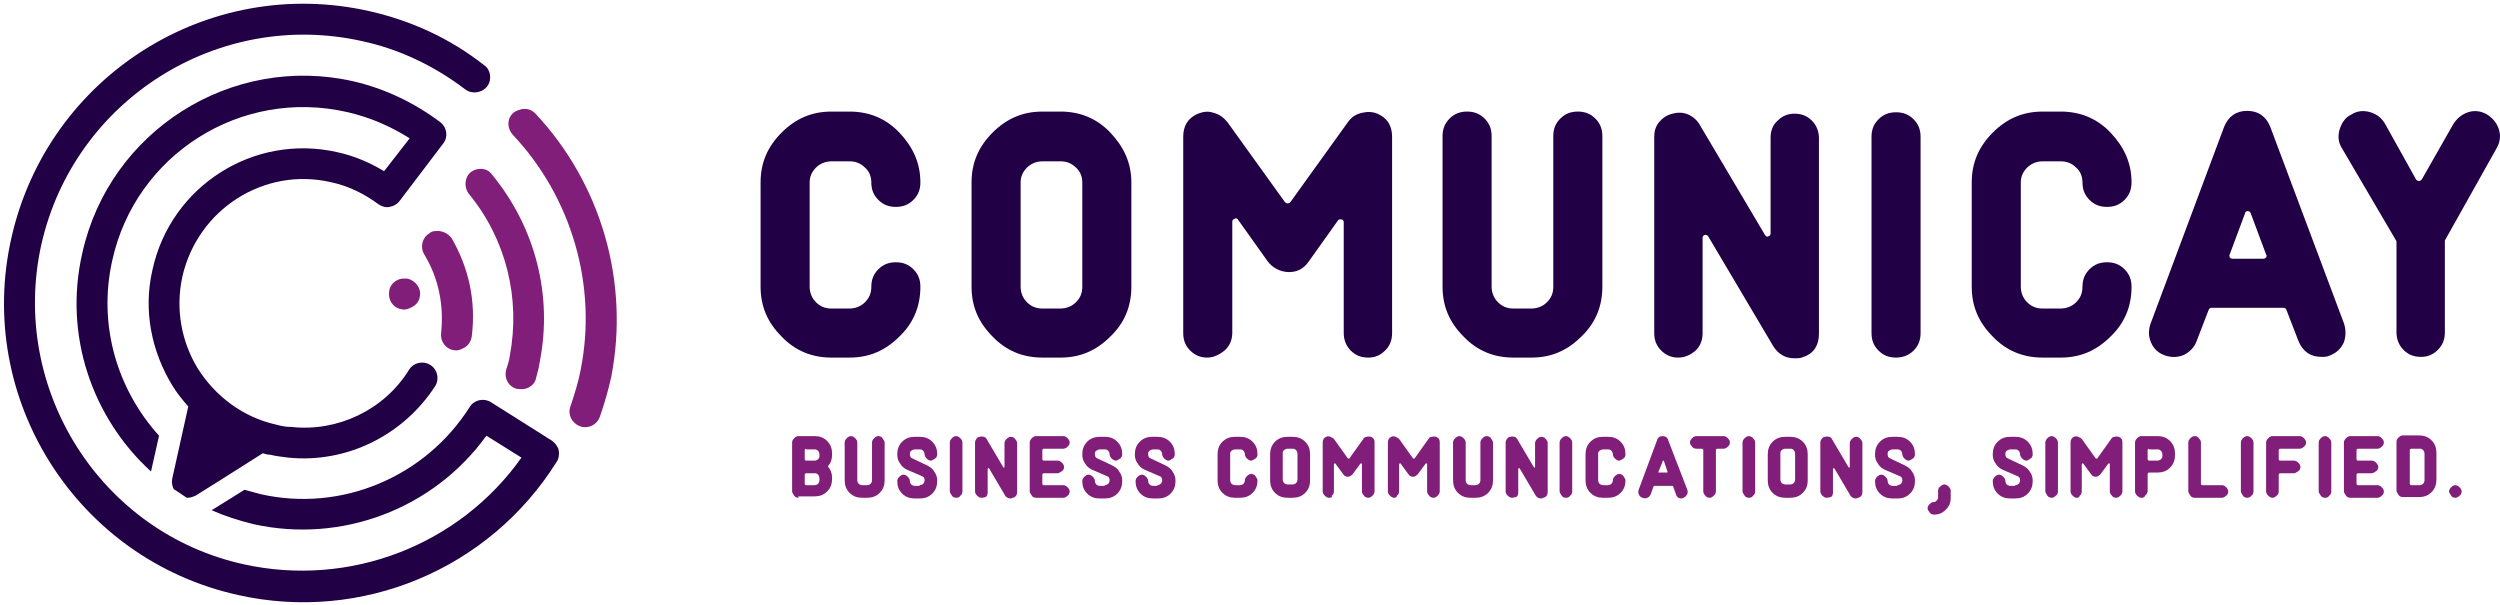 <svg width="479" height="116" viewBox="0 0 479 116" fill="none" xmlns="http://www.w3.org/2000/svg">
<path d="M159.291 68.514C155.531 68.514 152.308 67.171 149.756 64.485C147.07 61.799 145.728 58.71 145.728 54.95V34.941C145.728 31.18 147.07 28.092 149.756 25.406C152.442 22.72 155.531 21.377 159.291 21.377H162.783C166.543 21.377 169.766 22.72 172.317 25.406C174.869 28.092 176.346 31.18 176.346 34.941C176.346 36.283 175.943 37.358 175.003 38.298C174.063 39.238 172.989 39.641 171.646 39.641C170.303 39.641 169.229 39.238 168.289 38.298C167.349 37.358 166.946 36.283 166.946 34.941C166.946 33.866 166.543 32.792 165.737 32.12C164.931 31.315 163.991 30.912 162.783 30.912H159.291C158.217 30.912 157.142 31.315 156.337 32.12C155.531 32.926 155.128 33.866 155.128 34.941V54.95C155.128 56.024 155.531 57.099 156.337 57.904C157.142 58.71 158.082 59.113 159.291 59.113H162.783C163.857 59.113 164.931 58.71 165.737 57.904C166.543 57.099 166.946 56.159 166.946 54.95C166.946 53.607 167.349 52.533 168.289 51.593C169.229 50.653 170.303 50.25 171.646 50.25C172.989 50.25 174.063 50.653 175.003 51.593C175.943 52.533 176.346 53.607 176.346 54.95C176.346 58.71 175.003 61.933 172.317 64.485C169.632 67.171 166.543 68.514 162.783 68.514H159.291Z" fill="#210045"/>
<path d="M199.714 68.514C195.954 68.514 192.731 67.171 190.179 64.485C187.493 61.799 186.15 58.71 186.15 54.95V34.941C186.15 31.18 187.493 28.092 190.179 25.406C192.865 22.72 195.954 21.377 199.714 21.377H203.206C206.966 21.377 210.189 22.72 212.74 25.406C215.292 28.092 216.769 31.18 216.769 34.941V54.95C216.769 58.71 215.426 61.933 212.74 64.485C210.054 67.171 206.966 68.514 203.206 68.514H199.714ZM195.551 54.95C195.551 56.024 195.954 57.099 196.76 57.904C197.565 58.71 198.505 59.113 199.714 59.113H203.206C204.28 59.113 205.354 58.71 206.16 57.904C206.966 57.099 207.369 56.159 207.369 54.95V34.941C207.369 33.866 206.966 32.792 206.16 32.12C205.354 31.315 204.414 30.912 203.206 30.912H199.714C198.64 30.912 197.565 31.315 196.76 32.12C195.954 32.926 195.551 33.866 195.551 34.941V54.95Z" fill="#210045"/>
<path d="M231.272 68.515C229.929 68.515 228.855 67.978 228.049 67.172C227.109 66.232 226.706 65.157 226.706 63.815V26.212C226.706 24.064 227.646 22.587 229.526 21.781C230.601 21.378 231.541 21.244 232.615 21.647C233.689 21.915 234.495 22.587 235.166 23.392L246.178 38.702C246.313 38.836 246.447 38.97 246.716 38.97C246.984 38.97 247.119 38.836 247.253 38.702L258.265 23.392C258.936 22.452 259.742 21.915 260.816 21.647C261.891 21.378 262.965 21.378 263.905 21.781C265.785 22.587 266.725 24.064 266.725 26.212V63.815C266.725 65.157 266.322 66.232 265.382 67.172C264.442 68.112 263.368 68.515 262.159 68.515C260.816 68.515 259.742 68.112 258.802 67.172C257.862 66.232 257.459 65.023 257.459 63.815V42.596C257.459 42.328 257.325 42.059 257.056 42.059C256.788 41.925 256.519 42.059 256.385 42.193L250.744 50.117C249.804 51.459 248.596 52.131 246.984 52.131C245.373 52.131 243.761 51.325 242.821 49.982L237.181 42.059C237.047 41.791 236.778 41.791 236.509 41.925C236.241 42.059 236.107 42.193 236.107 42.462V63.68C236.107 65.023 235.704 66.097 234.764 67.037C233.689 67.978 232.481 68.515 231.272 68.515Z" fill="#210045"/>
<path d="M289.957 68.514C286.197 68.514 282.974 67.171 280.422 64.485C277.736 61.799 276.394 58.71 276.394 54.95V26.077C276.394 24.734 276.796 23.66 277.736 22.72C278.677 21.78 279.751 21.377 281.094 21.377C282.437 21.377 283.511 21.78 284.451 22.72C285.391 23.66 285.794 24.734 285.794 26.077V54.95C285.794 56.024 286.197 57.099 287.003 57.904C287.808 58.71 288.748 59.113 289.957 59.113H293.449C294.523 59.113 295.597 58.71 296.403 57.904C297.209 57.099 297.612 56.159 297.612 54.95V26.077C297.612 24.734 298.015 23.66 298.955 22.72C299.895 21.78 300.969 21.377 302.312 21.377C303.655 21.377 304.729 21.78 305.669 22.72C306.609 23.66 307.012 24.734 307.012 26.077V54.95C307.012 58.71 305.669 61.933 302.983 64.485C300.298 67.171 297.209 68.514 293.449 68.514H289.957Z" fill="#210045"/>
<path d="M321.517 68.514C320.174 68.514 319.1 67.977 318.294 67.171C317.354 66.231 316.951 65.156 316.951 63.813V26.212C316.951 25.137 317.22 24.197 317.891 23.392C318.563 22.586 319.368 22.049 320.443 21.78C321.383 21.511 322.457 21.511 323.397 21.914C324.337 22.317 325.143 22.989 325.68 23.929L338.169 45.013C338.304 45.281 338.572 45.416 338.841 45.281C339.109 45.147 339.244 45.013 339.244 44.744V26.346C339.244 25.137 339.647 23.929 340.587 23.123C341.527 22.183 342.601 21.78 343.81 21.78C345.153 21.78 346.227 22.183 347.167 23.123C348.107 24.063 348.51 25.272 348.51 26.48V63.948C348.51 66.097 347.57 67.708 345.556 68.379C345.018 68.648 344.481 68.648 343.81 68.648C342.064 68.648 340.721 67.842 339.781 66.365L327.292 45.281C327.157 45.013 326.889 45.013 326.62 45.013C326.352 45.147 326.217 45.281 326.217 45.55V63.813C326.217 65.156 325.814 66.231 324.874 67.171C323.934 67.977 322.86 68.514 321.517 68.514Z" fill="#210045"/>
<path d="M363.282 68.514C361.939 68.514 360.865 68.111 359.925 67.171C358.985 66.231 358.582 65.157 358.582 63.814V26.212C358.582 24.869 358.985 23.795 359.925 22.855C360.865 21.915 361.939 21.512 363.282 21.512C364.625 21.512 365.7 21.915 366.64 22.855C367.58 23.795 367.983 24.869 367.983 26.212V63.814C367.983 65.157 367.58 66.231 366.64 67.171C365.7 68.111 364.491 68.514 363.282 68.514Z" fill="#210045"/>
<path d="M391.349 68.514C387.589 68.514 384.365 67.171 381.814 64.485C379.128 61.799 377.785 58.71 377.785 54.95V34.941C377.785 31.18 379.128 28.092 381.814 25.406C384.5 22.72 387.589 21.377 391.349 21.377H394.84C398.601 21.377 401.824 22.72 404.375 25.406C406.927 28.092 408.404 31.18 408.404 34.941C408.404 36.283 408.001 37.358 407.061 38.298C406.121 39.238 405.047 39.641 403.704 39.641C402.361 39.641 401.286 39.238 400.346 38.298C399.406 37.358 399.003 36.283 399.003 34.941C399.003 33.866 398.601 32.792 397.795 32.12C396.989 31.315 396.049 30.912 394.84 30.912H391.349C390.274 30.912 389.2 31.315 388.394 32.12C387.589 32.926 387.186 33.866 387.186 34.941V54.95C387.186 56.024 387.589 57.099 388.394 57.904C389.2 58.71 390.14 59.113 391.349 59.113H394.84C395.915 59.113 396.989 58.71 397.795 57.904C398.601 57.099 399.003 56.159 399.003 54.95C399.003 53.607 399.406 52.533 400.346 51.593C401.286 50.653 402.361 50.25 403.704 50.25C405.047 50.25 406.121 50.653 407.061 51.593C408.001 52.533 408.404 53.607 408.404 54.95C408.404 58.71 407.061 61.933 404.375 64.485C401.689 67.171 398.601 68.514 394.84 68.514H391.349Z" fill="#210045"/>
<path d="M449.094 61.933C449.497 63.142 449.497 64.351 449.094 65.559C448.557 66.768 447.751 67.574 446.408 68.111C445.871 68.379 445.334 68.379 444.797 68.379C442.648 68.379 441.171 67.305 440.365 65.291L438.082 59.382C437.948 59.113 437.814 58.979 437.545 58.979H423.713C423.444 58.979 423.31 59.113 423.176 59.382L420.893 65.291C420.49 66.499 419.55 67.439 418.475 67.977C417.267 68.514 416.058 68.514 414.85 68.111C413.641 67.708 412.701 66.902 412.164 65.694C411.626 64.485 411.626 63.276 412.029 62.068L426.13 24.331C426.936 22.317 428.413 21.243 430.562 21.243C432.71 21.243 434.188 22.317 434.993 24.331L449.094 61.933ZM427.204 48.773C427.07 48.907 427.204 49.175 427.204 49.31C427.339 49.444 427.473 49.578 427.742 49.578H433.65C433.919 49.578 434.053 49.444 434.188 49.31C434.322 49.175 434.322 48.907 434.188 48.773L431.233 40.849C431.099 40.581 430.965 40.447 430.696 40.447C430.427 40.447 430.159 40.581 430.159 40.849L427.204 48.773Z" fill="#210045"/>
<path d="M448.692 28.36C448.021 27.286 447.886 26.077 448.289 24.734C448.692 23.526 449.363 22.451 450.572 21.914C451.646 21.243 452.855 21.108 454.198 21.511C455.407 21.914 456.347 22.586 457.018 23.794L462.927 34.403C463.061 34.538 463.196 34.672 463.464 34.672C463.733 34.672 463.867 34.538 464.001 34.403L470.045 23.794C470.716 22.72 471.656 21.914 472.865 21.511C474.073 21.108 475.282 21.243 476.491 21.914C477.565 22.586 478.371 23.526 478.774 24.734C479.176 25.943 479.042 27.152 478.371 28.36L468.433 46.087V63.679C468.433 65.022 468.03 66.096 467.09 67.037C466.15 67.977 465.076 68.379 463.867 68.379C462.524 68.379 461.45 67.977 460.51 67.037C459.57 66.096 459.167 64.888 459.167 63.679V46.221L448.692 28.36Z" fill="#210045"/>
<path d="M152.977 95.375C152.709 95.375 152.306 95.241 152.171 94.972C152.037 94.703 151.769 94.435 151.769 94.166V84.766C151.769 84.497 151.903 84.229 152.171 83.96C152.44 83.691 152.709 83.557 152.977 83.557H156.066C157.006 83.557 157.812 83.826 158.483 84.497C159.155 85.169 159.423 85.974 159.423 86.914V87.183C159.423 87.989 159.155 88.794 158.617 89.332C159.155 90.003 159.423 90.675 159.423 91.48V91.749C159.423 92.689 159.155 93.495 158.483 94.166C157.812 94.838 157.006 95.106 156.066 95.106H152.977V95.375ZM154.454 85.974C154.32 85.974 154.186 86.109 154.186 86.243V87.989C154.186 88.123 154.32 88.257 154.454 88.257H156.066C156.335 88.257 156.603 88.123 156.737 87.989C157.006 87.72 157.006 87.586 157.006 87.317V87.049C157.006 86.78 156.872 86.512 156.737 86.377C156.469 86.109 156.335 86.109 156.066 86.109H154.454V85.974ZM154.454 90.675C154.32 90.675 154.186 90.809 154.186 90.943V92.689C154.186 92.823 154.32 92.958 154.454 92.958H156.066C156.335 92.958 156.603 92.823 156.737 92.689C156.872 92.555 157.006 92.286 157.006 92.018V91.615C157.006 91.346 156.872 91.078 156.737 90.943C156.469 90.675 156.335 90.675 156.066 90.675H154.454Z" fill="#811E79"/>
<path d="M165.198 95.375C164.258 95.375 163.452 95.106 162.781 94.435C162.109 93.763 161.841 92.958 161.841 92.018V84.766C161.841 84.497 161.975 84.229 162.244 83.96C162.512 83.691 162.781 83.557 163.049 83.557C163.318 83.557 163.587 83.691 163.855 83.96C164.124 84.229 164.258 84.497 164.258 84.766V92.018C164.258 92.286 164.392 92.555 164.527 92.689C164.661 92.823 164.93 92.958 165.198 92.958H166.138C166.407 92.958 166.675 92.823 166.81 92.689C166.944 92.555 167.078 92.286 167.078 92.018V84.766C167.078 84.497 167.213 84.229 167.481 83.96C167.75 83.691 168.018 83.557 168.287 83.557C168.555 83.557 168.958 83.691 169.093 83.96C169.227 84.229 169.496 84.497 169.496 84.766V92.018C169.496 92.958 169.227 93.763 168.555 94.435C167.884 95.106 167.078 95.375 166.138 95.375H165.198Z" fill="#811E79"/>
<path d="M176.21 92.958C176.479 92.958 176.748 92.824 176.882 92.689C177.016 92.555 177.15 92.287 177.15 92.018C177.15 91.615 177.016 91.347 176.613 91.212L173.793 90.004C173.256 89.735 172.719 89.332 172.45 88.795C172.047 88.258 171.913 87.721 171.913 87.049C171.913 86.109 172.182 85.303 172.853 84.632C173.525 83.96 174.33 83.692 175.27 83.692H176.21C177.15 83.692 177.956 83.96 178.628 84.632C179.299 85.303 179.568 86.109 179.568 87.049C179.568 87.318 179.433 87.721 179.165 87.855C178.896 87.989 178.628 88.258 178.359 88.258C178.091 88.258 177.822 88.124 177.553 87.855C177.285 87.586 177.15 87.318 177.15 87.049C177.15 86.781 177.016 86.512 176.882 86.378C176.613 86.109 176.479 86.109 176.21 86.109H175.27C175.002 86.109 174.733 86.243 174.599 86.378C174.33 86.512 174.33 86.781 174.33 87.049C174.33 87.452 174.465 87.721 174.868 87.855L177.688 89.198C178.225 89.466 178.762 89.869 179.031 90.406C179.433 90.944 179.568 91.481 179.568 92.152C179.568 93.092 179.299 93.898 178.628 94.57C177.956 95.241 177.15 95.51 176.21 95.51H175.27C174.33 95.51 173.525 95.241 172.853 94.57C172.182 93.898 171.913 93.092 171.913 92.152C171.913 91.884 172.047 91.615 172.316 91.347C172.585 91.078 172.853 90.944 173.122 90.944C173.39 90.944 173.659 91.078 173.927 91.347C174.196 91.615 174.33 91.884 174.33 92.152C174.33 92.421 174.465 92.689 174.599 92.824C174.733 92.958 175.002 93.092 175.27 93.092H176.21V92.958Z" fill="#811E79"/>
<path d="M183.193 95.375C182.924 95.375 182.522 95.241 182.387 94.972C182.253 94.703 181.984 94.435 181.984 94.166V84.766C181.984 84.497 182.119 84.229 182.387 83.96C182.656 83.691 182.924 83.557 183.193 83.557C183.462 83.557 183.73 83.691 183.999 83.96C184.267 84.229 184.402 84.497 184.402 84.766V94.166C184.402 94.435 184.267 94.838 183.999 94.972C183.864 95.241 183.596 95.375 183.193 95.375Z" fill="#811E79"/>
<path d="M188.028 95.375C187.759 95.375 187.491 95.241 187.222 94.972C186.954 94.704 186.819 94.435 186.819 94.166V84.766C186.819 84.497 186.954 84.229 187.088 84.094C187.222 83.826 187.491 83.692 187.759 83.692C188.028 83.557 188.297 83.692 188.565 83.692C188.834 83.826 188.968 83.96 189.102 84.229L192.191 89.466L192.325 89.6C192.46 89.6 192.46 89.466 192.46 89.466V84.9C192.46 84.632 192.594 84.363 192.863 84.094C193.131 83.826 193.4 83.692 193.668 83.692C193.937 83.692 194.34 83.826 194.474 84.094C194.743 84.363 194.877 84.632 194.877 84.9V94.301C194.877 94.838 194.608 95.241 194.071 95.375C193.937 95.375 193.803 95.509 193.668 95.509C193.265 95.509 192.863 95.375 192.594 94.972L189.505 89.735C189.505 89.735 189.371 89.6 189.371 89.735C189.237 89.735 189.237 89.869 189.237 89.869V94.435C189.237 94.704 189.102 95.106 188.834 95.241C188.699 95.241 188.431 95.375 188.028 95.375Z" fill="#811E79"/>
<path d="M198.503 95.375C198.234 95.375 197.831 95.241 197.697 94.972C197.563 94.703 197.294 94.435 197.294 94.166V84.766C197.294 84.497 197.428 84.229 197.697 83.96C197.965 83.691 198.234 83.557 198.503 83.557H203.74C204.009 83.557 204.277 83.691 204.546 83.96C204.814 84.229 204.949 84.497 204.949 84.766C204.949 85.034 204.814 85.437 204.546 85.572C204.277 85.84 204.009 85.974 203.74 85.974H199.98C199.846 85.974 199.711 86.109 199.711 86.243V87.989C199.711 88.123 199.846 88.257 199.98 88.257H202.666C202.934 88.257 203.203 88.392 203.471 88.66C203.74 88.929 203.874 89.197 203.874 89.466C203.874 89.735 203.74 90.138 203.471 90.272C203.203 90.406 202.934 90.675 202.666 90.675H199.98C199.846 90.675 199.711 90.809 199.711 90.943V92.689C199.711 92.823 199.846 92.958 199.98 92.958H203.74C204.009 92.958 204.277 93.092 204.546 93.361C204.814 93.629 204.949 93.898 204.949 94.166C204.949 94.435 204.814 94.838 204.546 94.972C204.277 95.241 204.009 95.375 203.74 95.375H198.503Z" fill="#811E79"/>
<path d="M211.663 92.958C211.931 92.958 212.2 92.824 212.334 92.689C212.468 92.555 212.603 92.287 212.603 92.018C212.603 91.615 212.468 91.347 212.065 91.212L209.245 90.004C208.708 89.735 208.171 89.332 207.902 88.795C207.5 88.258 207.365 87.721 207.365 87.049C207.365 86.109 207.634 85.303 208.305 84.632C208.977 83.96 209.783 83.692 210.723 83.692H211.663C212.603 83.692 213.408 83.96 214.08 84.632C214.751 85.303 215.02 86.109 215.02 87.049C215.02 87.318 214.886 87.721 214.617 87.855C214.348 87.989 214.08 88.258 213.811 88.258C213.543 88.258 213.274 88.124 213.006 87.855C212.737 87.586 212.603 87.318 212.603 87.049C212.603 86.781 212.468 86.512 212.334 86.378C212.065 86.109 211.931 86.109 211.663 86.109H210.723C210.454 86.109 210.185 86.243 210.051 86.378C209.783 86.512 209.783 86.781 209.783 87.049C209.783 87.452 209.917 87.721 210.32 87.855L213.14 89.198C213.677 89.466 214.214 89.869 214.483 90.406C214.886 90.944 215.02 91.481 215.02 92.152C215.02 93.092 214.751 93.898 214.08 94.57C213.408 95.241 212.603 95.51 211.663 95.51H210.723C209.783 95.51 208.977 95.241 208.305 94.57C207.634 93.898 207.365 93.092 207.365 92.152C207.365 91.884 207.5 91.615 207.768 91.347C208.037 91.078 208.305 90.944 208.574 90.944C208.842 90.944 209.111 91.078 209.38 91.347C209.648 91.615 209.783 91.884 209.783 92.152C209.783 92.421 209.917 92.689 210.051 92.824C210.185 92.958 210.454 93.092 210.723 93.092H211.663V92.958Z" fill="#811E79"/>
<path d="M221.735 92.958C222.003 92.958 222.272 92.824 222.406 92.689C222.541 92.555 222.675 92.287 222.675 92.018C222.675 91.615 222.541 91.347 222.138 91.212L219.318 90.004C218.78 89.735 218.243 89.332 217.975 88.795C217.572 88.258 217.438 87.721 217.438 87.049C217.438 86.109 217.706 85.303 218.378 84.632C219.049 83.96 219.855 83.692 220.795 83.692H221.735C222.675 83.692 223.481 83.96 224.152 84.632C224.824 85.303 225.092 86.109 225.092 87.049C225.092 87.318 224.958 87.721 224.689 87.855C224.421 87.989 224.152 88.258 223.884 88.258C223.615 88.258 223.346 88.124 223.078 87.855C222.809 87.586 222.675 87.318 222.675 87.049C222.675 86.781 222.541 86.512 222.406 86.378C222.138 86.109 222.003 86.109 221.735 86.109H220.929C220.661 86.109 220.392 86.243 220.258 86.378C219.989 86.512 219.989 86.781 219.989 87.049C219.989 87.452 220.123 87.721 220.526 87.855L223.346 89.198C223.884 89.466 224.421 89.869 224.689 90.406C225.092 90.944 225.226 91.481 225.226 92.152C225.226 93.092 224.958 93.898 224.286 94.57C223.615 95.241 222.809 95.51 221.869 95.51H220.929C219.989 95.51 219.183 95.241 218.512 94.57C217.84 93.898 217.572 93.092 217.572 92.152C217.572 91.884 217.706 91.615 217.975 91.347C218.243 91.078 218.512 90.944 218.78 90.944C219.049 90.944 219.318 91.078 219.586 91.347C219.855 91.615 219.989 91.884 219.989 92.152C219.989 92.421 220.123 92.689 220.258 92.824C220.392 92.958 220.661 93.092 220.929 93.092H221.735V92.958Z" fill="#811E79"/>
<path d="M236.642 95.375C235.702 95.375 234.897 95.107 234.225 94.435C233.554 93.764 233.285 92.958 233.285 92.018V87.049C233.285 86.109 233.554 85.303 234.225 84.632C234.897 83.96 235.702 83.692 236.642 83.692H237.583C238.523 83.692 239.328 83.96 240 84.632C240.671 85.303 240.94 86.109 240.94 87.049C240.94 87.318 240.806 87.721 240.537 87.855C240.268 87.989 240 88.258 239.731 88.258C239.463 88.258 239.194 88.124 238.925 87.855C238.657 87.586 238.523 87.318 238.523 87.049C238.523 86.781 238.388 86.512 238.254 86.378C237.985 86.109 237.851 86.109 237.583 86.109H236.642C236.374 86.109 236.105 86.243 235.971 86.378C235.702 86.512 235.702 86.781 235.702 87.049V92.018C235.702 92.287 235.837 92.555 235.971 92.689C236.105 92.824 236.374 92.958 236.642 92.958H237.583C237.851 92.958 238.12 92.824 238.254 92.689C238.388 92.555 238.523 92.287 238.523 92.018C238.523 91.749 238.657 91.481 238.925 91.212C239.194 90.944 239.463 90.809 239.731 90.809C240 90.809 240.403 90.944 240.537 91.212C240.671 91.481 240.94 91.749 240.94 92.018C240.94 92.958 240.671 93.764 240 94.435C239.328 95.107 238.523 95.375 237.583 95.375H236.642Z" fill="#811E79"/>
<path d="M246.715 95.375C245.775 95.375 244.969 95.107 244.297 94.435C243.626 93.764 243.357 92.958 243.357 92.018V87.049C243.357 86.109 243.626 85.303 244.297 84.632C244.969 83.96 245.775 83.692 246.715 83.692H247.655C248.595 83.692 249.401 83.96 250.072 84.632C250.744 85.303 251.012 86.109 251.012 87.049V92.018C251.012 92.958 250.744 93.764 250.072 94.435C249.401 95.107 248.595 95.375 247.655 95.375H246.715ZM245.775 91.884C245.775 92.152 245.909 92.421 246.043 92.555C246.178 92.689 246.446 92.824 246.715 92.824H247.655C247.923 92.824 248.192 92.689 248.326 92.555C248.461 92.421 248.595 92.152 248.595 91.884V86.915C248.595 86.646 248.461 86.378 248.326 86.243C248.058 85.975 247.923 85.975 247.655 85.975H246.715C246.446 85.975 246.178 86.109 246.043 86.243C245.775 86.378 245.775 86.646 245.775 86.915V91.884Z" fill="#811E79"/>
<path d="M254.636 95.375C254.368 95.375 254.099 95.241 253.831 94.972C253.562 94.704 253.428 94.435 253.428 94.166V84.766C253.428 84.229 253.696 83.826 254.099 83.692C254.368 83.557 254.636 83.557 254.905 83.692C255.174 83.826 255.442 83.96 255.576 84.094L258.262 87.855H258.397H258.531L261.217 84.094C261.351 83.826 261.62 83.692 261.888 83.692C262.157 83.557 262.425 83.692 262.694 83.692C263.231 83.96 263.365 84.229 263.365 84.766V94.166C263.365 94.435 263.231 94.704 262.963 94.972C262.694 95.241 262.425 95.375 262.157 95.375C261.888 95.375 261.485 95.241 261.351 94.972C261.082 94.704 260.948 94.435 260.948 94.166V88.929C260.948 88.795 260.948 88.795 260.814 88.795H260.68L259.202 90.809C258.934 91.078 258.665 91.346 258.262 91.346C257.859 91.346 257.591 91.212 257.322 90.809L255.845 88.795C255.845 88.795 255.711 88.66 255.711 88.795L255.576 88.929V94.166C255.576 94.435 255.442 94.838 255.174 94.972C255.308 95.241 255.039 95.375 254.636 95.375Z" fill="#811E79"/>
<path d="M267.126 95.375C266.857 95.375 266.588 95.241 266.32 94.972C266.051 94.704 265.917 94.435 265.917 94.166V84.766C265.917 84.229 266.186 83.826 266.588 83.692C266.857 83.557 267.126 83.557 267.394 83.692C267.663 83.826 267.931 83.96 268.066 84.094L270.752 87.855H270.886H271.02L273.706 84.094C273.84 83.826 274.109 83.692 274.377 83.692C274.646 83.557 274.915 83.692 275.183 83.692C275.72 83.96 275.855 84.229 275.855 84.766V94.166C275.855 94.435 275.72 94.704 275.452 94.972C275.183 95.241 274.915 95.375 274.646 95.375C274.377 95.375 273.975 95.241 273.84 94.972C273.572 94.704 273.437 94.435 273.437 94.166V88.929C273.437 88.795 273.437 88.795 273.303 88.795H273.169L271.692 90.809C271.423 91.078 271.154 91.346 270.752 91.346C270.349 91.346 270.08 91.212 269.811 90.809L268.334 88.795C268.334 88.795 268.2 88.66 268.2 88.795L268.066 88.929V94.166C268.066 94.435 267.931 94.838 267.663 94.972C267.663 95.241 267.394 95.375 267.126 95.375Z" fill="#811E79"/>
<path d="M281.765 95.375C280.824 95.375 280.019 95.106 279.347 94.435C278.676 93.763 278.407 92.958 278.407 92.018V84.766C278.407 84.497 278.542 84.229 278.81 83.96C279.079 83.691 279.347 83.557 279.616 83.557C279.884 83.557 280.153 83.691 280.422 83.96C280.69 84.229 280.824 84.497 280.824 84.766V92.018C280.824 92.286 280.959 92.555 281.093 92.689C281.227 92.823 281.496 92.958 281.765 92.958H282.705C282.973 92.958 283.242 92.823 283.376 92.689C283.51 92.555 283.645 92.286 283.645 92.018V84.766C283.645 84.497 283.779 84.229 284.048 83.96C284.316 83.691 284.585 83.557 284.853 83.557C285.122 83.557 285.525 83.691 285.659 83.96C285.793 84.229 286.062 84.497 286.062 84.766V92.018C286.062 92.958 285.793 93.763 285.122 94.435C284.45 95.106 283.645 95.375 282.705 95.375H281.765Z" fill="#811E79"/>
<path d="M289.687 95.375C289.419 95.375 289.15 95.241 288.881 94.972C288.613 94.704 288.479 94.435 288.479 94.166V84.766C288.479 84.497 288.613 84.229 288.747 84.094C288.881 83.826 289.15 83.692 289.419 83.692C289.687 83.557 289.956 83.692 290.224 83.692C290.493 83.826 290.627 83.96 290.761 84.229L293.85 89.466L293.985 89.6C294.119 89.6 294.119 89.466 294.119 89.466V84.9C294.119 84.632 294.253 84.363 294.522 84.094C294.79 83.826 295.059 83.692 295.327 83.692C295.596 83.692 295.999 83.826 296.133 84.094C296.402 84.363 296.536 84.632 296.536 84.9V94.301C296.536 94.838 296.267 95.241 295.73 95.375C295.596 95.375 295.462 95.509 295.327 95.509C294.925 95.509 294.522 95.375 294.253 94.972L291.164 89.735C291.164 89.735 291.03 89.6 291.03 89.735C290.896 89.735 290.896 89.869 290.896 89.869V94.435C290.896 94.704 290.761 95.106 290.493 95.241C290.224 95.241 289.956 95.375 289.687 95.375Z" fill="#811E79"/>
<path d="M300.028 95.375C299.759 95.375 299.357 95.241 299.222 94.972C299.088 94.703 298.819 94.435 298.819 94.166V84.766C298.819 84.497 298.954 84.229 299.222 83.96C299.491 83.691 299.759 83.557 300.028 83.557C300.297 83.557 300.565 83.691 300.834 83.96C301.102 84.229 301.237 84.497 301.237 84.766V94.166C301.237 94.435 301.102 94.838 300.834 94.972C300.699 95.241 300.431 95.375 300.028 95.375Z" fill="#811E79"/>
<path d="M307.145 95.375C306.205 95.375 305.4 95.107 304.728 94.435C304.057 93.764 303.788 92.958 303.788 92.018V87.049C303.788 86.109 304.057 85.303 304.728 84.632C305.4 83.96 306.205 83.692 307.145 83.692H308.085C309.026 83.692 309.831 83.96 310.503 84.632C311.174 85.303 311.443 86.109 311.443 87.049C311.443 87.318 311.308 87.721 311.04 87.855C310.771 87.989 310.503 88.258 310.234 88.258C309.966 88.258 309.697 88.124 309.428 87.855C309.16 87.586 309.025 87.318 309.025 87.049C309.025 86.781 308.891 86.512 308.757 86.378C308.488 86.109 308.354 86.109 308.085 86.109H307.145C306.877 86.109 306.608 86.243 306.474 86.378C306.205 86.512 306.205 86.781 306.205 87.049V92.018C306.205 92.287 306.34 92.555 306.474 92.689C306.608 92.824 306.877 92.958 307.145 92.958H308.085C308.354 92.958 308.623 92.824 308.757 92.689C308.891 92.555 309.025 92.287 309.025 92.018C309.025 91.749 309.16 91.481 309.428 91.212C309.697 90.944 309.966 90.809 310.234 90.809C310.503 90.809 310.906 90.944 311.04 91.212C311.174 91.481 311.443 91.749 311.443 92.018C311.443 92.958 311.174 93.764 310.503 94.435C309.831 95.107 309.026 95.375 308.085 95.375H307.145Z" fill="#811E79"/>
<path d="M323.261 93.763C323.396 94.032 323.396 94.435 323.261 94.703C323.127 94.972 322.859 95.241 322.59 95.375C322.456 95.375 322.321 95.509 322.187 95.509C321.65 95.509 321.247 95.241 321.113 94.703L320.576 93.226C320.576 93.226 320.576 93.092 320.441 93.092H316.95C316.95 93.092 316.815 93.092 316.815 93.226L316.278 94.703C316.144 94.972 316.01 95.241 315.607 95.375C315.338 95.509 315.07 95.509 314.667 95.375C314.398 95.241 314.13 95.106 313.995 94.703C313.861 94.435 313.861 94.166 313.995 93.763L317.487 84.363C317.621 83.826 318.024 83.557 318.561 83.557C319.098 83.557 319.501 83.826 319.636 84.363L323.261 93.763ZM317.755 90.406V90.54H317.89H319.367H319.501V90.406L318.83 88.392C318.83 88.392 318.83 88.257 318.695 88.257C318.561 88.257 318.561 88.257 318.561 88.392L317.755 90.406Z" fill="#811E79"/>
<path d="M325.006 85.974C324.737 85.974 324.334 85.84 324.2 85.572C323.931 85.303 323.797 85.034 323.797 84.766C323.797 84.497 323.931 84.229 324.2 83.96C324.468 83.691 324.737 83.557 325.006 83.557H330.243C330.511 83.557 330.78 83.691 331.049 83.96C331.317 84.229 331.452 84.497 331.452 84.766C331.452 85.034 331.317 85.437 331.049 85.572C330.78 85.84 330.511 85.974 330.243 85.974H329.034C328.9 85.974 328.766 86.109 328.766 86.243V94.166C328.766 94.435 328.631 94.703 328.363 94.972C328.094 95.241 327.826 95.375 327.557 95.375C327.288 95.375 326.886 95.241 326.751 94.972C326.483 94.703 326.348 94.435 326.348 94.166V86.243C326.348 86.109 326.214 85.974 326.08 85.974H325.006Z" fill="#811E79"/>
<path d="M335.078 95.375C334.809 95.375 334.406 95.241 334.272 94.972C334.138 94.703 333.869 94.435 333.869 94.166V84.766C333.869 84.497 334.003 84.229 334.272 83.96C334.541 83.691 334.809 83.557 335.078 83.557C335.346 83.557 335.615 83.691 335.884 83.96C336.152 84.229 336.286 84.497 336.286 84.766V94.166C336.286 94.435 336.152 94.838 335.884 94.972C335.749 95.241 335.481 95.375 335.078 95.375Z" fill="#811E79"/>
<path d="M342.061 95.375C341.121 95.375 340.316 95.107 339.644 94.435C338.973 93.764 338.704 92.958 338.704 92.018V87.049C338.704 86.109 338.973 85.303 339.644 84.632C340.316 83.96 341.121 83.692 342.061 83.692H343.001C343.942 83.692 344.747 83.96 345.419 84.632C346.09 85.303 346.359 86.109 346.359 87.049V92.018C346.359 92.958 346.09 93.764 345.419 94.435C344.747 95.107 343.942 95.375 343.001 95.375H342.061ZM341.121 91.884C341.121 92.152 341.256 92.421 341.39 92.555C341.524 92.689 341.793 92.824 342.061 92.824H343.001C343.27 92.824 343.539 92.689 343.673 92.555C343.807 92.421 343.942 92.152 343.942 91.884V86.915C343.942 86.646 343.807 86.378 343.673 86.243C343.404 85.975 343.27 85.975 343.001 85.975H342.061C341.793 85.975 341.524 86.109 341.39 86.243C341.121 86.378 341.121 86.646 341.121 86.915V91.884Z" fill="#811E79"/>
<path d="M349.985 95.375C349.716 95.375 349.448 95.241 349.179 94.972C348.911 94.704 348.776 94.435 348.776 94.166V84.766C348.776 84.497 348.911 84.229 349.045 84.094C349.179 83.826 349.448 83.692 349.716 83.692C349.985 83.557 350.254 83.692 350.522 83.692C350.791 83.826 350.925 83.96 351.059 84.229L354.148 89.466L354.282 89.6C354.417 89.6 354.417 89.466 354.417 89.466V84.9C354.417 84.632 354.551 84.363 354.82 84.094C355.088 83.826 355.357 83.692 355.625 83.692C355.894 83.692 356.297 83.826 356.431 84.094C356.7 84.363 356.834 84.632 356.834 84.9V94.301C356.834 94.838 356.565 95.241 356.028 95.375C355.894 95.375 355.76 95.509 355.625 95.509C355.222 95.509 354.82 95.375 354.551 94.972L351.462 89.735C351.462 89.735 351.328 89.6 351.328 89.735C351.194 89.735 351.194 89.869 351.194 89.869V94.435C351.194 94.704 351.059 95.106 350.791 95.241C350.656 95.241 350.254 95.375 349.985 95.375Z" fill="#811E79"/>
<path d="M363.549 92.958C363.818 92.958 364.086 92.824 364.221 92.689C364.355 92.555 364.489 92.287 364.489 92.018C364.489 91.615 364.355 91.347 363.952 91.212L361.132 90.004C360.595 89.735 360.058 89.332 359.789 88.795C359.386 88.258 359.252 87.721 359.252 87.049C359.252 86.109 359.521 85.303 360.192 84.632C360.863 83.96 361.669 83.692 362.609 83.692H363.549C364.489 83.692 365.295 83.96 365.967 84.632C366.638 85.303 366.907 86.109 366.907 87.049C366.907 87.318 366.772 87.721 366.504 87.855C366.235 87.989 365.967 88.258 365.698 88.258C365.429 88.258 365.161 88.124 364.892 87.855C364.624 87.586 364.489 87.318 364.489 87.049C364.489 86.781 364.355 86.512 364.221 86.378C363.952 86.109 363.818 86.109 363.549 86.109H362.609C362.341 86.109 362.072 86.243 361.938 86.378C361.669 86.512 361.669 86.781 361.669 87.049C361.669 87.452 361.804 87.721 362.206 87.855L365.027 89.198C365.564 89.466 366.101 89.869 366.369 90.406C366.772 90.944 366.907 91.481 366.907 92.152C366.907 93.092 366.638 93.898 365.967 94.57C365.295 95.241 364.489 95.51 363.549 95.51H362.609C361.669 95.51 360.863 95.241 360.192 94.57C359.521 93.898 359.252 93.092 359.252 92.152C359.252 91.884 359.386 91.615 359.655 91.347C359.923 91.078 360.192 90.944 360.461 90.944C360.729 90.944 360.998 91.078 361.266 91.347C361.535 91.615 361.669 91.884 361.669 92.152C361.669 92.421 361.804 92.689 361.938 92.824C362.072 92.958 362.341 93.092 362.609 93.092H363.549V92.958Z" fill="#811E79"/>
<path d="M369.323 97.389C369.323 97.121 369.458 96.852 369.726 96.583C369.995 96.315 370.263 96.181 370.532 96.181C370.8 96.181 370.935 96.046 371.069 95.912C371.203 95.778 371.338 95.509 371.338 95.375V94.032C371.338 93.763 371.472 93.36 371.741 93.226C372.009 92.957 372.278 92.823 372.546 92.823C372.815 92.823 373.083 92.957 373.352 93.226C373.621 93.495 373.755 93.763 373.755 94.032V95.375C373.755 96.315 373.486 96.986 372.815 97.658C372.143 98.329 371.472 98.598 370.532 98.598C370.263 98.598 369.86 98.463 369.726 98.195C369.592 97.926 369.323 97.792 369.323 97.389Z" fill="#811E79"/>
<path d="M386.11 92.958C386.378 92.958 386.647 92.824 386.781 92.689C386.916 92.555 387.05 92.287 387.05 92.018C387.05 91.615 386.916 91.347 386.513 91.212L383.693 90.004C383.155 89.735 382.618 89.332 382.35 88.795C381.947 88.258 381.812 87.721 381.812 87.049C381.812 86.109 382.081 85.303 382.753 84.632C383.424 83.96 384.23 83.692 385.17 83.692H386.11C387.05 83.692 387.856 83.96 388.527 84.632C389.199 85.303 389.467 86.109 389.467 87.049C389.467 87.318 389.333 87.721 389.064 87.855C388.796 87.989 388.527 88.258 388.259 88.258C387.99 88.258 387.721 88.124 387.453 87.855C387.184 87.586 387.05 87.318 387.05 87.049C387.05 86.781 386.916 86.512 386.781 86.378C386.513 86.109 386.378 86.109 386.11 86.109H385.17C384.901 86.109 384.633 86.243 384.498 86.378C384.23 86.512 384.23 86.781 384.23 87.049C384.23 87.452 384.364 87.721 384.767 87.855L387.587 89.198C388.124 89.466 388.661 89.869 388.93 90.406C389.333 90.944 389.467 91.481 389.467 92.152C389.467 93.092 389.199 93.898 388.527 94.57C387.856 95.241 387.05 95.51 386.11 95.51H385.17C384.23 95.51 383.424 95.241 382.753 94.57C382.081 93.898 381.812 93.092 381.812 92.152C381.812 91.884 381.947 91.615 382.215 91.347C382.484 91.078 382.753 90.944 383.021 90.944C383.29 90.944 383.558 91.078 383.827 91.347C384.095 91.615 384.23 91.884 384.23 92.152C384.23 92.421 384.364 92.689 384.498 92.824C384.633 92.958 384.901 93.092 385.17 93.092H386.11V92.958Z" fill="#811E79"/>
<path d="M393.093 95.375C392.825 95.375 392.422 95.241 392.288 94.972C392.153 94.703 391.885 94.435 391.885 94.166V84.766C391.885 84.497 392.019 84.229 392.288 83.96C392.556 83.691 392.825 83.557 393.093 83.557C393.362 83.557 393.631 83.691 393.899 83.96C394.168 84.229 394.302 84.497 394.302 84.766V94.166C394.302 94.435 394.168 94.838 393.899 94.972C393.631 95.241 393.362 95.375 393.093 95.375Z" fill="#811E79"/>
<path d="M397.926 95.375C397.658 95.375 397.389 95.241 397.121 94.972C396.852 94.704 396.718 94.435 396.718 94.166V84.766C396.718 84.229 396.986 83.826 397.389 83.692C397.658 83.557 397.926 83.557 398.195 83.692C398.464 83.826 398.732 83.96 398.866 84.094L401.552 87.855H401.687H401.821L404.507 84.094C404.641 83.826 404.91 83.692 405.178 83.692C405.447 83.557 405.715 83.692 405.984 83.692C406.521 83.96 406.655 84.229 406.655 84.766V94.166C406.655 94.435 406.521 94.704 406.253 94.972C405.984 95.241 405.715 95.375 405.447 95.375C405.178 95.375 404.775 95.241 404.641 94.972C404.372 94.704 404.238 94.435 404.238 94.166V88.929C404.238 88.795 404.238 88.795 404.104 88.795H403.97L402.492 90.809C402.224 91.078 401.955 91.346 401.552 91.346C401.149 91.346 400.881 91.212 400.612 90.809L399.135 88.795C399.135 88.795 399.001 88.66 399.001 88.795L398.866 88.929V94.166C398.866 94.435 398.732 94.838 398.464 94.972C398.464 95.241 398.195 95.375 397.926 95.375Z" fill="#811E79"/>
<path d="M410.282 95.375C410.013 95.375 409.745 95.241 409.476 94.972C409.208 94.703 409.073 94.435 409.073 94.166V84.766C409.073 84.497 409.208 84.229 409.476 83.96C409.745 83.691 410.013 83.557 410.282 83.557H413.371C414.311 83.557 415.116 83.826 415.788 84.497C416.459 85.169 416.728 85.974 416.728 86.914V87.183C416.728 88.123 416.459 88.929 415.788 89.6C415.116 90.272 414.311 90.54 413.371 90.54H411.759C411.625 90.54 411.49 90.675 411.49 90.809V94.032C411.49 94.3 411.356 94.703 411.088 94.838C410.953 95.241 410.685 95.375 410.282 95.375ZM411.759 85.974C411.625 85.974 411.49 86.109 411.49 86.243V87.989C411.49 88.123 411.625 88.257 411.759 88.257H413.371C413.639 88.257 413.908 88.123 414.042 87.989C414.311 87.72 414.311 87.586 414.311 87.317V87.049C414.311 86.78 414.176 86.512 414.042 86.377C413.773 86.109 413.639 86.109 413.371 86.109H411.759V85.974Z" fill="#811E79"/>
<path d="M420.488 95.375C420.219 95.375 419.816 95.241 419.682 94.972C419.548 94.703 419.279 94.435 419.279 94.166V84.766C419.279 84.497 419.414 84.229 419.682 83.96C419.951 83.691 420.219 83.557 420.488 83.557C420.757 83.557 421.159 83.691 421.294 83.96C421.562 84.229 421.697 84.497 421.697 84.766V92.689C421.697 92.823 421.831 92.958 421.965 92.958H425.725C425.994 92.958 426.263 93.092 426.531 93.361C426.8 93.629 426.934 93.898 426.934 94.166C426.934 94.435 426.8 94.838 426.531 94.972C426.263 95.241 425.994 95.375 425.725 95.375H420.488Z" fill="#811E79"/>
<path d="M430.56 95.375C430.292 95.375 429.889 95.241 429.754 94.972C429.62 94.703 429.352 94.435 429.352 94.166V84.766C429.352 84.497 429.486 84.229 429.754 83.96C430.023 83.691 430.292 83.557 430.56 83.557C430.829 83.557 431.097 83.691 431.366 83.96C431.635 84.229 431.769 84.497 431.769 84.766V94.166C431.769 94.435 431.635 94.838 431.366 94.972C431.232 95.241 430.829 95.375 430.56 95.375Z" fill="#811E79"/>
<path d="M435.395 95.375C435.127 95.375 434.858 95.241 434.589 94.972C434.321 94.703 434.187 94.435 434.187 94.166V84.766C434.187 84.497 434.321 84.229 434.589 83.96C434.858 83.691 435.127 83.557 435.395 83.557H440.633C440.901 83.557 441.17 83.691 441.438 83.96C441.707 84.229 441.841 84.497 441.841 84.766C441.841 85.034 441.707 85.437 441.438 85.572C441.17 85.84 440.901 85.974 440.633 85.974H436.872C436.738 85.974 436.604 86.109 436.604 86.243V87.989C436.604 88.123 436.738 88.257 436.872 88.257H439.558C439.827 88.257 440.095 88.392 440.364 88.66C440.633 88.929 440.767 89.197 440.767 89.466C440.767 89.735 440.633 90.138 440.364 90.272C440.095 90.406 439.827 90.675 439.558 90.675H436.872C436.738 90.675 436.604 90.809 436.604 90.943V94.166C436.604 94.435 436.469 94.838 436.201 94.972C435.932 95.241 435.664 95.375 435.395 95.375Z" fill="#811E79"/>
<path d="M445.467 95.375C445.199 95.375 444.796 95.241 444.662 94.972C444.527 94.703 444.259 94.435 444.259 94.166V84.766C444.259 84.497 444.393 84.229 444.662 83.96C444.93 83.691 445.199 83.557 445.467 83.557C445.736 83.557 446.005 83.691 446.273 83.96C446.542 84.229 446.676 84.497 446.676 84.766V94.166C446.676 94.435 446.542 94.838 446.273 94.972C446.139 95.241 445.87 95.375 445.467 95.375Z" fill="#811E79"/>
<path d="M450.301 95.375C450.033 95.375 449.63 95.241 449.496 94.972C449.361 94.703 449.093 94.435 449.093 94.166V84.766C449.093 84.497 449.227 84.229 449.496 83.96C449.764 83.691 450.033 83.557 450.301 83.557H455.539C455.807 83.557 456.076 83.691 456.345 83.96C456.613 84.229 456.747 84.497 456.747 84.766C456.747 85.034 456.613 85.437 456.345 85.572C456.076 85.84 455.807 85.974 455.539 85.974H451.779C451.644 85.974 451.51 86.109 451.51 86.243V87.989C451.51 88.123 451.644 88.257 451.779 88.257H454.464C454.733 88.257 455.002 88.392 455.27 88.66C455.539 88.929 455.673 89.197 455.673 89.466C455.673 89.735 455.539 90.138 455.27 90.272C455.002 90.406 454.733 90.675 454.464 90.675H451.779C451.644 90.675 451.51 90.809 451.51 90.943V92.689C451.51 92.823 451.644 92.958 451.779 92.958H455.539C455.807 92.958 456.076 93.092 456.345 93.361C456.613 93.629 456.747 93.898 456.747 94.166C456.747 94.435 456.613 94.838 456.345 94.972C456.076 95.241 455.807 95.375 455.539 95.375H450.301Z" fill="#811E79"/>
<path d="M466.82 91.883C466.82 92.823 466.551 93.629 465.88 94.301C465.208 94.972 464.402 95.241 463.462 95.241H460.374C460.105 95.241 459.702 95.106 459.568 94.838C459.434 94.569 459.165 94.301 459.165 94.032V84.632C459.165 84.363 459.299 84.094 459.568 83.826C459.837 83.557 460.105 83.423 460.374 83.423H463.462C464.402 83.423 465.208 83.692 465.88 84.363C466.551 85.034 466.82 85.84 466.82 86.78V91.883ZM464.537 86.915C464.537 86.646 464.402 86.377 464.268 86.243C464 85.974 463.865 85.974 463.597 85.974H461.985C461.851 85.974 461.717 86.109 461.717 86.243V92.689C461.717 92.823 461.851 92.958 461.985 92.958H463.597C463.865 92.958 464.134 92.823 464.268 92.689C464.402 92.555 464.537 92.286 464.537 92.018V86.915Z" fill="#811E79"/>
<path d="M470.445 92.957C470.714 92.957 470.982 93.092 471.251 93.36C471.519 93.629 471.654 93.898 471.654 94.166C471.654 94.435 471.519 94.838 471.251 94.972C470.982 95.24 470.714 95.375 470.445 95.375C470.176 95.375 469.774 95.24 469.639 94.972C469.505 94.703 469.236 94.435 469.236 94.166C469.236 93.898 469.371 93.629 469.639 93.36C469.908 93.092 470.176 92.957 470.445 92.957Z" fill="#811E79"/>
<path d="M107.052 86.28C106.912 85.58 106.352 84.88 105.792 84.46L94.032 77.04C92.632 76.2 90.812 76.62 89.972 78.02C81.432 91.46 65.332 98.18 49.932 94.68C48.952 94.4 47.832 94.12 46.852 93.84L40.552 97.76C43.072 98.88 45.732 99.72 48.532 100.42C65.472 104.2 83.112 97.48 93.192 83.48L99.912 87.68C88.012 104.48 67.012 112.6 46.712 108.12C19.272 102.1 1.772 74.52 7.932 46.8C14.232 19.08 41.812 1.72 69.392 7.88C76.532 9.42 83.252 12.64 89.132 17.12C90.392 18.1 92.352 17.82 93.332 16.56C94.312 15.3 94.032 13.34 92.772 12.5C86.192 7.32 78.772 3.96 70.792 2.14C39.852 -4.859 9.192 14.6 2.192 45.54C-4.808 76.34 14.652 107.14 45.592 114C69.252 119.32 93.752 109.1 106.632 88.52C107.052 87.96 107.192 87.12 107.052 86.28Z" fill="#210045"/>
<path d="M63.373 34.901C66.733 35.601 69.813 37.141 72.473 39.101C73.033 39.521 73.873 39.801 74.573 39.661C75.413 39.521 76.113 39.101 76.533 38.541L84.933 27.481C85.912 26.221 85.632 24.401 84.373 23.421C79.333 19.641 73.733 16.981 67.713 15.581C44.333 10.261 20.953 25.101 15.773 48.48C12.133 64.3 17.733 80.12 28.933 90.34L30.473 83.48C22.493 74.66 18.713 62.34 21.513 49.88C25.993 29.581 46.153 16.841 66.453 21.461C70.793 22.441 74.713 24.121 78.493 26.501L73.593 32.801C70.793 31.121 67.853 29.861 64.633 29.161C48.673 25.521 32.713 35.601 29.213 51.7C27.393 59.541 29.073 67.38 32.993 73.82C33.833 75.22 34.953 76.62 36.073 77.88L32.993 91.74C32.853 92.44 32.993 93.14 33.273 93.7C34.113 94.26 34.953 94.82 35.793 95.38C36.353 95.38 36.913 95.24 37.473 94.96L41.953 92.16L50.353 86.84C50.773 86.98 51.193 87.12 51.753 87.12C52.873 87.4 54.133 87.54 55.253 87.68C66.313 88.8 77.233 83.48 83.392 73.96C84.233 72.56 83.812 70.74 82.413 69.9C81.013 69.06 79.193 69.48 78.353 70.88C73.593 78.58 64.633 82.78 55.813 81.8C54.833 81.8 53.993 81.66 53.013 81.38C46.573 79.98 41.253 75.92 37.893 70.6C34.813 65.56 33.553 59.261 34.953 52.961C37.893 40.081 50.633 31.961 63.373 34.901Z" fill="#210045"/>
<path d="M91.792 32.38C91.232 32.38 90.672 32.66 90.252 32.941C88.992 33.92 88.852 35.88 89.832 37.141C96.972 45.82 99.772 57.16 97.671 68.22C97.531 69.2 97.251 70.04 96.972 70.88C96.552 72.42 97.391 74.1 99.072 74.52C99.212 74.52 99.212 74.52 99.352 74.52C100.052 74.66 100.752 74.52 101.312 74.24C102.012 73.82 102.572 73.26 102.712 72.42C102.992 71.44 103.272 70.32 103.412 69.34C105.931 56.6 102.572 43.581 94.312 33.501C93.752 32.66 92.772 32.24 91.792 32.38Z" fill="#811E79"/>
<path d="M102.571 21.741C101.871 21.041 101.031 20.761 100.051 20.901C99.492 21.041 98.931 21.181 98.371 21.601C97.112 22.721 97.112 24.541 98.231 25.801C109.571 37.841 114.471 54.781 111.251 70.88C110.831 73.12 110.131 75.36 109.291 77.88C108.731 79.42 109.571 81.1 111.111 81.66C111.251 81.66 111.391 81.8 111.531 81.8C112.231 81.94 112.931 81.8 113.491 81.52C114.051 81.24 114.611 80.68 114.891 79.98C115.871 77.18 116.571 74.66 117.131 72.14C120.631 53.941 115.171 35.181 102.571 21.741Z" fill="#811E79"/>
<path d="M83.392 44.28C82.972 44.28 82.552 44.42 82.272 44.7C80.872 45.54 80.452 47.36 81.292 48.76C84.092 53.38 85.072 58.56 84.512 63.88C84.372 65.42 85.352 66.82 86.892 67.1H87.032C87.732 67.24 88.292 66.96 88.852 66.68C89.692 66.26 90.252 65.42 90.392 64.44C91.232 57.72 89.832 51.28 86.472 45.54C85.632 44.56 84.512 44.14 83.392 44.28Z" fill="#811E79"/>
<path d="M78.071 53.381C77.791 53.381 77.371 53.381 77.091 53.381C75.831 53.521 74.711 54.501 74.571 55.761C74.291 57.441 75.271 58.981 76.951 59.261C77.511 59.401 78.071 59.261 78.631 58.981C79.611 58.561 80.311 57.861 80.451 56.741C80.731 55.341 79.751 53.801 78.071 53.381Z" fill="#811E79"/>
</svg>
